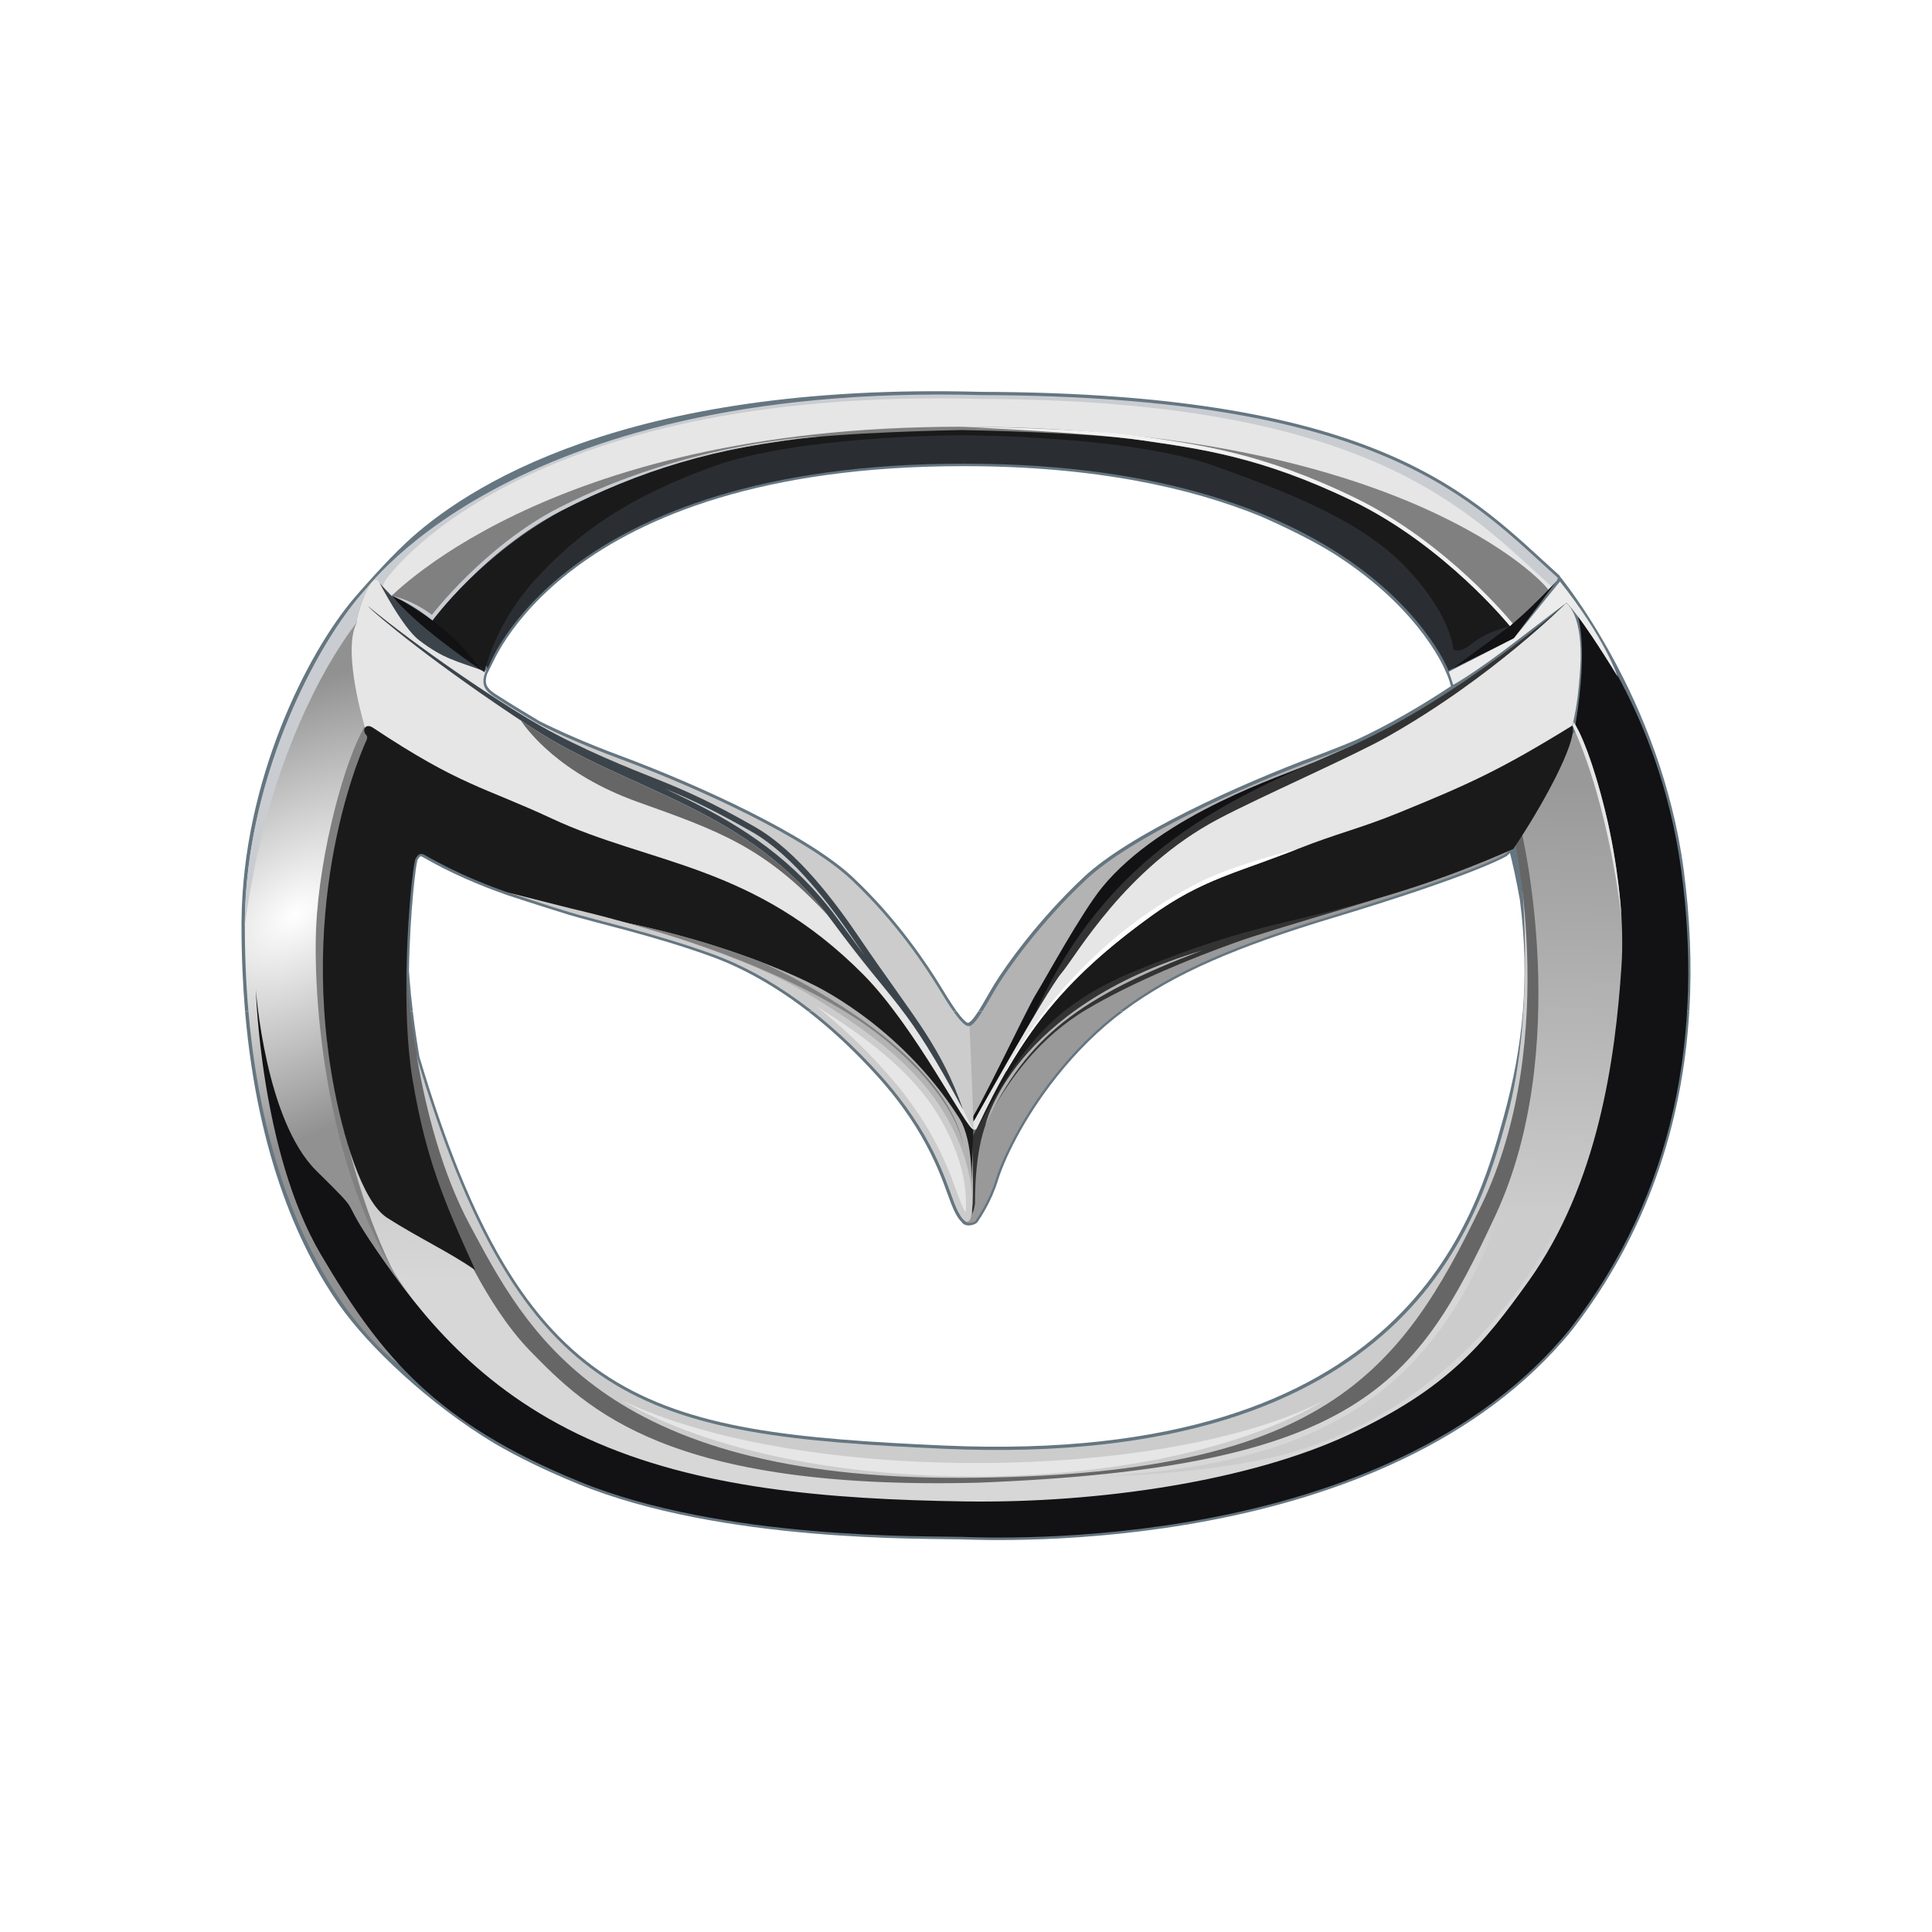 <?xml version="1.0" encoding="UTF-8"?> <svg xmlns="http://www.w3.org/2000/svg" width="400" height="400" viewBox="0 0 400 400" fill="none"> <path d="M173.164 189.96C164.315 177.98 153.781 171.259 142.934 165.858C141.177 164.983 139.409 164.142 137.636 163.317C142.774 165.339 147.739 167.649 155.674 172.175C164.379 177.14 172.202 187.731 177.146 195.053C177.759 195.962 178.381 196.871 179.008 197.778C177.082 195.279 175.151 192.649 173.164 189.96Z" fill="#43565C"></path> <path fill-rule="evenodd" clip-rule="evenodd" d="M85.462 209.353C85.838 212.519 86.297 215.674 86.839 218.816C108.475 291.173 133.647 296.546 195.512 299.284C243.569 301.41 271.078 289.484 287.28 274.55C303.495 259.603 308.478 241.562 311.317 231.229C313.356 223.803 314.707 216.632 315.301 209.355L349.75 209.353C348.352 232.724 341.005 255.345 325.478 275.367C306.279 299.012 276.262 309.888 250.288 314.832C224.3 319.78 202.245 318.815 198.86 318.708C195.481 318.6 183.123 318.775 167.898 317.456C152.669 316.135 134.524 313.318 119.605 307.203C113.033 304.51 107.353 301.743 102.356 298.836C88.845 290.697 76.351 278.857 70.242 270.166C62.574 259.256 53.368 240.144 50.735 209.356L85.462 209.353V209.353ZM198.062 209.353C199.115 210.812 199.941 211.663 200.388 211.778C200.654 211.73 200.962 211.512 201.416 210.967C201.769 210.542 202.153 209.991 202.561 209.355L232.644 209.353C227.45 213.244 222.952 217.694 218.721 223.023C211.805 231.732 207.849 240.297 206.585 244.47C205.269 248.814 202.766 252.475 202.377 253.018C201.915 253.663 199.795 254.212 199.085 252.978C198.355 252.324 197.61 250.979 196.929 249.219C196.039 246.921 194.928 243.325 192.686 238.803C190.456 234.305 187.097 228.877 181.699 222.887C177.039 217.716 172.192 213.182 167.24 209.355L198.062 209.353" fill="#657681"></path> <path fill-rule="evenodd" clip-rule="evenodd" d="M50.735 209.353C50.261 203.807 50 197.88 50 191.553V191.355L50.001 191.164L50.002 190.971L50.003 190.78C50.237 161.583 63.644 135.11 73.413 123.717C74.755 122.15 79.684 116.497 83.94 112.49C96.174 100.974 129.261 79.13 203.001 81.128C244.94 81.225 270.483 86.737 287.764 94.234C296.408 97.984 302.973 102.227 308.481 106.521C313.966 110.8 318.401 115.132 322.808 119.085L322.926 119.191L322.975 119.342C323.003 119.427 343.851 144.508 348.579 180.007C349.886 189.83 350.33 199.654 349.75 209.35L315.301 209.352C315.907 201.923 315.724 194.381 314.679 186.34C313.945 182.154 313.177 178.806 312.622 176.603C312.743 176.521 311.88 177.27 311.88 177.27C311.88 177.27 305.764 181.058 276.141 189.984C256.444 195.919 243.126 201.498 232.644 209.351L202.561 209.352C202.645 209.223 202.73 209.088 202.816 208.95C203.83 207.322 204.913 205.334 205.914 203.704C208.125 200.104 214.84 190.539 224.385 181.592C233.703 172.858 256.069 162.57 272.595 156.431C275.366 155.404 278.112 154.313 280.833 153.159C287.633 150.023 294.365 146.045 300.401 142.064C300.005 140.522 299.558 139.532 299.317 139.032C299.317 139.032 299.027 138.279 298.353 137.012C297.666 135.72 296.577 133.882 294.968 131.694C291.747 127.313 286.434 121.518 278.081 115.896C274.199 113.216 268.578 110.245 261.217 106.983C246.562 100.966 226.574 96.51 199.511 96.51C157.588 96.51 133.069 107.083 119.047 117.593C112.033 122.85 107.632 128.099 104.989 132.025C103.67 133.982 102.787 135.613 102.234 136.755C101.692 137.872 100.885 139.476 100.885 139.476C100.087 141.708 100.993 142.659 102.62 143.718C105.914 145.859 110.85 148.802 111.757 149.34C115.759 151.327 121.273 153.812 128.324 156.431C144.85 162.57 167.215 172.858 176.534 181.592C186.09 190.55 192.343 200.295 194.543 203.876C195.54 205.5 196.717 207.447 197.83 209.03C197.909 209.142 197.986 209.25 198.062 209.355L167.24 209.352C160.688 204.289 153.954 200.459 147.232 198.022C135.327 193.706 123.125 191.029 117.767 189.392C115.213 188.611 112.139 187.632 109.617 186.821C108.25 186.38 106.883 185.937 105.518 185.491L104.88 185.27C99.089 183.251 93.154 180.701 87.559 177.462C87.341 177.336 87.204 177.307 87.131 177.305C87.073 177.301 87.017 177.317 86.97 177.35C86.909 177.39 86.837 177.459 86.747 177.577C86.645 177.711 86.556 177.856 86.467 177.989C86.144 178.474 84.878 188.796 84.664 200.996C84.689 200.996 84.855 204.239 85.462 209.354L50.736 209.352" fill="#657681"></path> <path d="M85.944 217.664C107.769 291.677 133.157 297.195 195.576 299.956C291.912 304.219 306.3 252.149 311.982 231.463C318.252 208.632 314.742 178.778 314.742 178.778L324.526 212.145L305.209 274.866L278.114 294.938L249.263 303.718L203.102 308.986L144.146 303.718L110.78 286.91L93.97 262.825L87.448 239.994C87.448 239.994 84.688 223.687 85.944 217.664V217.664Z" fill="#CCCCCC"></path> <path d="M312.996 170.986C312.996 170.986 323.539 214.645 306.714 249.527C289.89 284.411 273.884 305.72 199.102 305.972C124.32 306.225 108.788 275.099 97.235 253.537C85.682 231.975 84.198 201.102 84.198 201.102L82.838 237.368L104.244 277.624L122.078 293.944L147.396 304.962L215.138 309.224L245.001 304.962L276.853 296.943L307.22 271.595L319.248 228.188L318.015 180.045C316.147 172.653 314.473 169.634 312.996 170.986V170.986Z" fill="#666666"></path> <path d="M70.941 148.121L77.881 152.669C77.881 152.669 76.794 203.178 76.577 204.033C76.36 204.887 76.577 232.199 76.577 232.199L85.458 266.856L81.561 270.116L62.712 220.275L64.668 179.112L68.565 153.322L70.941 148.121Z" fill="#808080"></path> <path d="M315.045 172.32C315.045 172.32 325.748 217.128 309.559 251.755C293.369 286.382 281.701 303.861 202.541 306.976C138.331 308.586 121.638 291.869 109.771 279.703C100.383 270.08 93.853 253.98 93.853 253.98C93.853 253.98 64.874 200.359 67.945 217.274C71.969 239.437 78.393 271.196 103.353 291.13C118.642 303.341 149.478 310.867 149.478 310.867L197.775 314.689L240.988 312.126L309.34 285.773L338.57 221.871C337.208 192.171 334.345 167.602 329.981 148.165L320.447 156.395L315.045 172.32Z" fill="url(#paint0_linear_38_85)"></path> <path d="M73.825 128.966C73.825 128.966 72.565 142.44 75.578 150.351C71.507 156.871 66.145 176.403 65.45 192.093C64.755 207.785 67.686 248.731 87.912 272.102C84.535 278.491 82.524 282.426 82.524 282.426C82.524 282.426 50.687 260.814 50.687 191.63C50.687 158.263 68.661 128.279 78.195 120.368C75.282 124.44 73.824 128.966 73.824 128.966H73.825Z" fill="url(#paint1_radial_38_85)"></path> <path d="M52.975 204.914C52.975 204.914 53.889 238.437 66.419 259.703C78.948 280.969 90.252 294.569 119.922 306.73C149.592 318.89 192.218 317.975 198.97 318.189C205.721 318.403 286.968 322.041 325.102 275.074C346.95 246.901 352.631 213.533 348.078 180.166C343.526 146.798 326.599 127.302 326.599 127.302C326.599 127.302 328.953 133.353 326.171 150.066C330.296 157.246 336.988 181.08 335.705 200.147C334.42 219.215 330.921 245.078 316.424 265.326C307.105 278.343 299.711 287.448 279.36 296.982C259.01 306.515 227.843 311.283 199.671 310.854C171.499 310.426 144.397 308.228 121.634 297.838C98.871 287.448 86.769 271.65 78.092 259.061C69.415 246.473 76.107 252.855 65.504 242.407C54.901 231.958 52.975 204.914 52.975 204.914" fill="#121113"></path> <path d="M74.486 123.605C74.486 123.605 103.881 79.114 203.076 81.801C286.875 81.993 304.913 103.827 322.499 119.606C322.88 120.757 315.533 126.715 315.533 126.715L303.471 131.244L268.921 104.123L207.546 90.743C207.546 90.743 149.788 97.58 147.388 97.285C144.988 96.989 107.151 118.127 107.151 118.127L100.077 139.82L77.664 122.894L74.486 123.604" fill="#C9CDD1"></path> <path d="M79.749 120.227C79.749 120.227 106.65 79.996 202.989 82.605C284.376 82.792 304.145 106.093 321.226 121.419C315.777 126.073 310.04 125.422 310.04 125.422L300.494 130.625L266.939 104.285L207.331 91.291C207.331 91.291 151.237 97.932 148.905 97.645C146.575 97.357 109.827 117.887 109.827 117.887L90.331 130.002L78.558 122.909L79.749 120.227Z" fill="#E6E6E6"></path> <path d="M79.749 124.696C79.749 124.696 112.222 88.349 198.915 88.349C285.608 88.349 317.284 117.698 320.608 122.131C316.842 126.975 310.038 132.145 310.038 132.145C287.828 118.189 266.973 107.165 247.475 99.075L195.043 91.329C195.043 91.329 133.076 105.629 131.884 105.629C130.693 105.629 98.518 128.272 98.518 128.272C98.518 128.272 95.887 132.698 93.44 132.15C86.775 126.75 79.749 124.697 79.749 124.697V124.696Z" fill="#808080"></path> <path d="M299.917 138.874C299.917 138.874 283.656 95.992 199.602 95.992C115.548 95.992 100.999 138.395 100.999 138.395L96.981 131.354L111.28 111.788L149.164 94.466L175.476 90.443L200.599 89.201L232.803 90.952L258.161 96.354L293.16 114.062L312.12 129.086L313.474 130.606L299.917 138.874Z" fill="#2A2E33"></path> <path d="M297.54 145.517C297.54 145.517 289.427 150.926 272.893 157.067C256.359 163.209 234.103 173.463 224.883 182.104C215.383 191.009 208.701 200.53 206.512 204.094C204.323 207.658 201.737 212.94 200.362 212.424C200.191 215.473 199.503 233.68 199.503 233.68L200.534 234.367L209.208 219.38L237.98 188.074L251.076 174.118L295.695 152.816L297.54 145.517Z" fill="#B3B3B3"></path> <path d="M271.246 158.159C265.875 160.514 240.675 168.457 228.195 183.702C223.94 188.899 216.479 202.587 214.441 205.898C212.403 209.21 202.543 230.315 200.141 233.226C197.74 236.137 212.949 220.927 212.949 220.927C212.949 220.927 254.211 184.248 255.121 183.702C256.031 183.156 270.694 169.947 270.694 169.947C270.694 169.947 275.461 156.311 271.246 158.159" fill="#121113"></path> <path d="M323.892 125.226C323.892 125.226 302.279 144.294 280.265 154.191C258.251 164.089 230.792 173.556 214.354 209.721C201.854 231.777 233.872 189.925 233.872 189.925L250.719 177.843L289.798 160.413L309.774 147.605L323.892 125.226Z" fill="#333333"></path> <path d="M324.255 124.862C324.255 124.862 308.876 140.348 287.214 152.554C280.046 156.593 260.985 164.94 252.21 169.583C232.877 179.813 222.882 197.82 219.753 201.495C216.624 205.171 200.505 234.136 200.505 234.136L207.455 232.644L234.235 197.275L256.031 184.066L305.735 168.492L322.036 154.919C322.036 154.919 325.986 156.922 327.167 138.436C327.895 127.046 324.255 124.863 324.255 124.863L324.255 124.862Z" fill="#E6E6E6"></path> <path d="M287.694 185.622L254.775 196.199L236.304 203.796L212.918 221.224C212.918 221.224 207.406 231.057 206.96 233.142C206.513 235.227 203.087 246.548 203.087 246.548L202.64 250.273L201.448 251.762L200.405 245.059L200.994 235.911L205.559 227.463L210.833 218.394L220.664 207.818L234.219 199.774L257.158 192.623L276.225 187.708L287.694 185.622Z" fill="#333333"></path> <path d="M311.616 176.866C311.616 176.866 305.561 180.602 276.06 189.491C246.557 198.38 231.228 206.507 218.345 222.73C211.388 231.491 207.394 240.123 206.106 244.374C204.818 248.626 202.358 252.225 201.983 252.749C201.597 253.288 199.609 253.519 199.584 252.359C199.576 251.96 201.287 253.442 201.867 249.179C201.849 244.233 202.302 235.48 205.204 230.332C209.198 223.245 215.253 214.742 225.043 208.945C234.835 203.148 247.46 198.124 255.704 195.16C263.95 192.197 284.562 186.528 293.451 183.307C302.34 180.086 313.548 175.19 313.548 175.19L311.616 176.866Z" fill="#999999"></path> <path d="M201.238 235.227C201.238 235.227 201.716 248.811 201.238 250.245C200.76 251.68 198.384 249.527 198.384 249.527L188.731 227.009L175.149 212.947L154.528 200.066L145.473 196.495L130.934 191.967L124.972 190.174L123.776 186.722L154.17 194.119L176.927 206.028L188.612 216.996L197.309 228.906L201.238 235.227Z" fill="#B3B3B3"></path> <path d="M103.56 145.517C103.56 145.517 111.673 150.926 128.207 157.067C144.741 163.209 166.997 173.463 176.217 182.104C185.717 191.009 191.937 200.702 194.126 204.265C196.315 207.83 199.363 212.94 200.738 212.424C200.909 215.473 201.597 233.68 201.597 233.68L200.566 234.367L191.892 219.38L163.12 188.074L150.023 174.118L105.405 152.816L103.56 145.517Z" fill="#CCCCCC"></path> <path d="M197.606 229.26L185.814 214.536L164.398 196.159L96.357 169.613L75.618 150.865C75.618 150.865 70.772 134.97 73.807 129.069C73.698 127.217 77.153 117.586 78.44 120.585C81.953 124.157 86.182 129.461 100.602 138.876C99.358 141.802 100.521 143.082 102.386 144.295C106.033 146.666 111.689 150.018 111.689 150.018L123.836 156.716L147.485 168.638L160.004 176.531L172.249 189.427L181.409 200.738L191.316 213.635L201.459 233.876L197.606 229.26Z" fill="#E6E6E6"></path> <path d="M98.415 262.986C93.167 259.302 86.576 256.25 80.145 252.129C74.975 248.815 70.905 235.099 68.882 223.691C61.676 183.059 75.912 153.19 75.912 153.19C75.912 153.19 76.162 152.487 75.887 152.236C74.853 151.29 75.595 149.589 77.22 150.668C95.398 162.747 100.057 162.852 114.295 169.493C134.686 179.003 156.063 178.914 178.741 201.77C189.536 212.65 200.264 234.072 201.508 233.805C201.419 235.938 201.096 246.012 201.096 246.012C201.096 246.012 201.672 236.322 198.583 231.461C186.053 211.749 167.697 203.548 167.697 203.548C167.697 203.548 151.886 195.315 127.108 190.548C116.426 188.493 101.211 184.702 87.949 177.024C86.851 176.389 86.444 177.163 86.062 177.737C85.34 178.82 82.483 206.127 85.445 223.691C88.195 239.994 91.965 248.815 98.415 262.986V262.986Z" fill="#1A1A1A"></path> <path d="M78.588 120.691C78.588 120.691 86.553 130.125 100.158 138.922C94.469 136.811 91.922 136.482 86.78 132.561C83.328 129.929 78.588 120.691 78.588 120.691" fill="#3C444B"></path> <path d="M322.309 120.278C322.309 120.278 315.989 127.083 311.755 130.253C307.52 133.422 300.422 138.617 300.422 138.617L313.352 132.225L322.309 120.277" fill="#121113"></path> <path d="M88.911 129.17C88.911 129.17 100.31 113.381 119.376 104.13C138.443 94.879 151.16 92.901 162.935 91.167C174.243 89.502 197.157 89.07 198.959 89.038H199.071C200.925 89.069 225.147 89.501 236.467 91.167C248.242 92.901 261.058 94.501 280.124 103.752C299.191 113.003 312.619 129.629 312.619 129.629C312.619 129.629 307.835 130.753 304.915 133.145C301.994 135.538 300.897 134.458 300.897 134.458C300.897 134.458 300.637 127.851 291.763 118.186C282.889 108.52 269.174 102.811 251.426 96.462C234.269 90.324 201.25 90.119 199.071 90.113H198.959C196.836 90.119 165.125 90.326 147.976 96.462C130.228 102.811 119.904 110.103 111.03 119.769C102.156 129.434 100.31 139.231 100.31 139.231C100.31 139.231 97.409 135.538 94.488 133.145C91.568 130.753 88.912 129.17 88.912 129.17L88.911 129.17Z" fill="#1A1A1A"></path> <path fill-rule="evenodd" clip-rule="evenodd" d="M178.974 197.8C177.055 195.173 175.129 192.552 173.195 189.935C164.342 177.948 153.801 171.225 142.952 165.822C141.196 164.951 139.43 164.104 137.652 163.28C142.757 165.376 147.72 167.685 155.655 172.211C164.35 177.17 172.168 187.753 177.113 195.076C177.728 195.988 178.348 196.896 178.974 197.8V197.8ZM76.113 125.435C77.666 127.153 89.947 137.516 110.16 150.702C130.814 164.175 154.845 167.103 172.237 190.652C185.783 208.992 187.173 207.033 199.375 229.704C197.109 223.235 194.715 218.731 191.649 213.928C188.582 209.124 183.03 201.705 178.1 194.401C173.169 187.098 165.212 176.281 156.243 171.166C147.274 166.05 142.073 163.746 136.211 161.402C130.348 159.059 120.798 155.349 111.558 150.077C102.319 144.805 86.44 133.948 76.113 125.435" fill="#3C444B"></path> <path d="M202.074 234.035C211.21 214.253 220.028 202.892 238.34 189.644C248.938 181.977 256.585 180.565 268.678 175.766C276.688 172.587 281.501 171.568 289.482 168.318C304.069 162.377 310.567 159.454 325.572 150.198C326.615 153.734 318.856 167.618 313.315 175.766C297.725 182.634 285.175 186.445 266.503 190.816C255.301 193.438 247.061 196.146 235.679 200.747C216.612 208.454 211.094 217.944 202.074 234.036V234.035Z" fill="#1A1A1A"></path> <path d="M196.979 233.142C199.938 238.989 201.299 244.165 201.299 249.379C201.299 254.592 199.362 253.698 197.575 249.081C195.787 244.463 193.106 234.631 182.232 222.565C171.359 210.499 159.442 201.859 147.526 197.539C135.609 193.22 123.394 190.538 118.031 188.899C112.669 187.261 105.009 184.745 105.009 184.745L118.479 188.155C118.479 188.155 149.015 195.007 166.443 205.286C183.871 215.564 192.302 223.9 196.979 233.142V233.142Z" fill="#CCCCCC"></path> <path d="M73.804 128.991C73.139 129.799 56.106 150.835 50.687 191.63C50.687 160.052 66.844 130.772 76.658 121.017C75.284 123.066 73.794 127.643 73.804 128.991" fill="#C9CDD1"></path> <path d="M100.244 139.136C100.244 139.136 95.939 133.468 90.551 129.243C85.164 125.018 81.06 123.294 81.06 123.294C81.06 123.294 84.042 126.958 90.111 131.744C96.18 136.531 100.245 139.136 100.245 139.136" fill="#121113"></path> <path d="M81.083 123.334C81.083 123.334 84.523 124.392 89.55 128.457C89.55 128.457 100.346 113.81 116.317 105.679C132.289 97.55 148.067 92.48 169.725 90.338C169.725 90.338 143.001 91.243 115.857 105.047C100.467 112.874 89.428 127.291 89.428 127.291C86.738 125.307 83.956 123.989 81.083 123.334" fill="#C9CDD1"></path> <path d="M325.778 149.469C325.778 149.469 328.716 153.302 332.363 168.031C335.135 179.227 335.737 190.228 335.737 190.228C335.737 190.228 333.384 167.335 325.571 150.217L325.778 149.469Z" fill="#E6E6E6"></path> <path d="M199.079 88.357C201.043 88.309 225.233 88.699 236.586 90.371C242.498 91.241 248.67 92.079 255.759 93.86C262.862 95.644 270.884 98.373 280.477 103.028C290.107 107.7 298.296 114.225 304.069 119.568C306.489 121.811 308.81 124.157 311.026 126.6C311.763 127.414 312.484 128.241 313.191 129.081L312.62 129.629C312.62 129.629 299.192 113.003 280.126 103.753C261.059 94.501 248.244 92.901 236.468 91.167C225.148 89.501 199.079 88.357 199.079 88.357V88.357Z" fill="#F2F2F2"></path> <path d="M128.633 289.89C166.286 307.777 241.884 306.715 274.259 289.89C240.221 310.411 165.87 311.474 128.633 289.89V289.89Z" fill="#E6E6E6"></path> <path d="M311.129 249.787H324.183C324.183 249.787 309.9 286.991 269.925 299.938C253.197 305.357 228.142 305.653 228.142 305.653C273.856 302.972 297.363 288.356 311.129 249.787V249.787Z" fill="#CCCCCC"></path> <path d="M208.207 221.885C208.207 221.885 220.156 196.782 248.472 182.589C255.929 178.852 268.41 175.856 268.41 175.856L261.146 178.586C253.015 181.51 246.566 183.692 238.339 189.644C224.211 199.865 215.734 208.964 208.402 221.672L208.207 221.885" fill="white"></path> <path d="M203.997 232.956C203.997 232.956 209.503 208.502 248.889 196.791C223.782 206.284 212.603 214.576 203.997 232.956V232.956Z" fill="#B3B3B3"></path> <path d="M199.917 251.015C199.622 250.539 199.228 249.78 198.777 248.616C197.874 246.283 196.742 242.634 194.466 238.043C192.165 233.403 188.711 227.83 183.19 221.702C178.603 216.613 173.823 212.116 168.926 208.285C184.13 217.642 191.595 225.356 195.83 233.724C198.718 239.432 200.011 244.409 200.011 249.379C200.011 250.071 199.974 250.61 199.917 251.014V251.015Z" fill="#E6E6E6"></path> <path d="M299.961 139.07L300.875 141.788C300.875 141.788 305.42 139.28 313.598 132.977C321.776 126.674 324.306 124.798 324.306 124.798C324.306 124.798 326.651 126.603 334.922 140.101C334.922 140.101 332.344 132.156 322.97 120.394L313.457 132.133L299.961 139.07Z" fill="#ECECEC"></path> <path d="M171.326 189.444C158.155 175.273 148.867 172.057 132.002 166.02C115.807 160.224 109.13 151.115 107.863 149.193C108.627 149.699 109.393 150.202 110.161 150.702C130.456 163.941 154.013 166.999 171.326 189.444Z" fill="#666666"></path> <path d="M129.783 191.066C129.783 191.066 132.504 191.661 133.375 191.865C143.339 194.137 151.533 196.862 157.413 199.108C162.441 201.387 168.08 204.372 174.201 208.281C199.312 224.321 199.45 237.701 199.45 237.701C199.45 237.701 199.093 228.49 183.769 215.687C168.326 202.784 142.083 194.605 134.322 192.381C132.899 191.974 129.783 191.066 129.783 191.066V191.066Z" fill="#808080"></path> <defs> <linearGradient id="paint0_linear_38_85" x1="306.214" y1="161.364" x2="303.538" y2="270.351" gradientUnits="userSpaceOnUse"> <stop stop-color="#999999"></stop> <stop offset="1" stop-color="#D7D7D7"></stop> </linearGradient> <radialGradient id="paint1_radial_38_85" cx="0" cy="0" r="1" gradientUnits="userSpaceOnUse" gradientTransform="translate(61.161 189.365) rotate(-36.775) scale(67.184 41.49)"> <stop stop-color="white"></stop> <stop offset="1" stop-color="#919191"></stop> </radialGradient> </defs> </svg> 